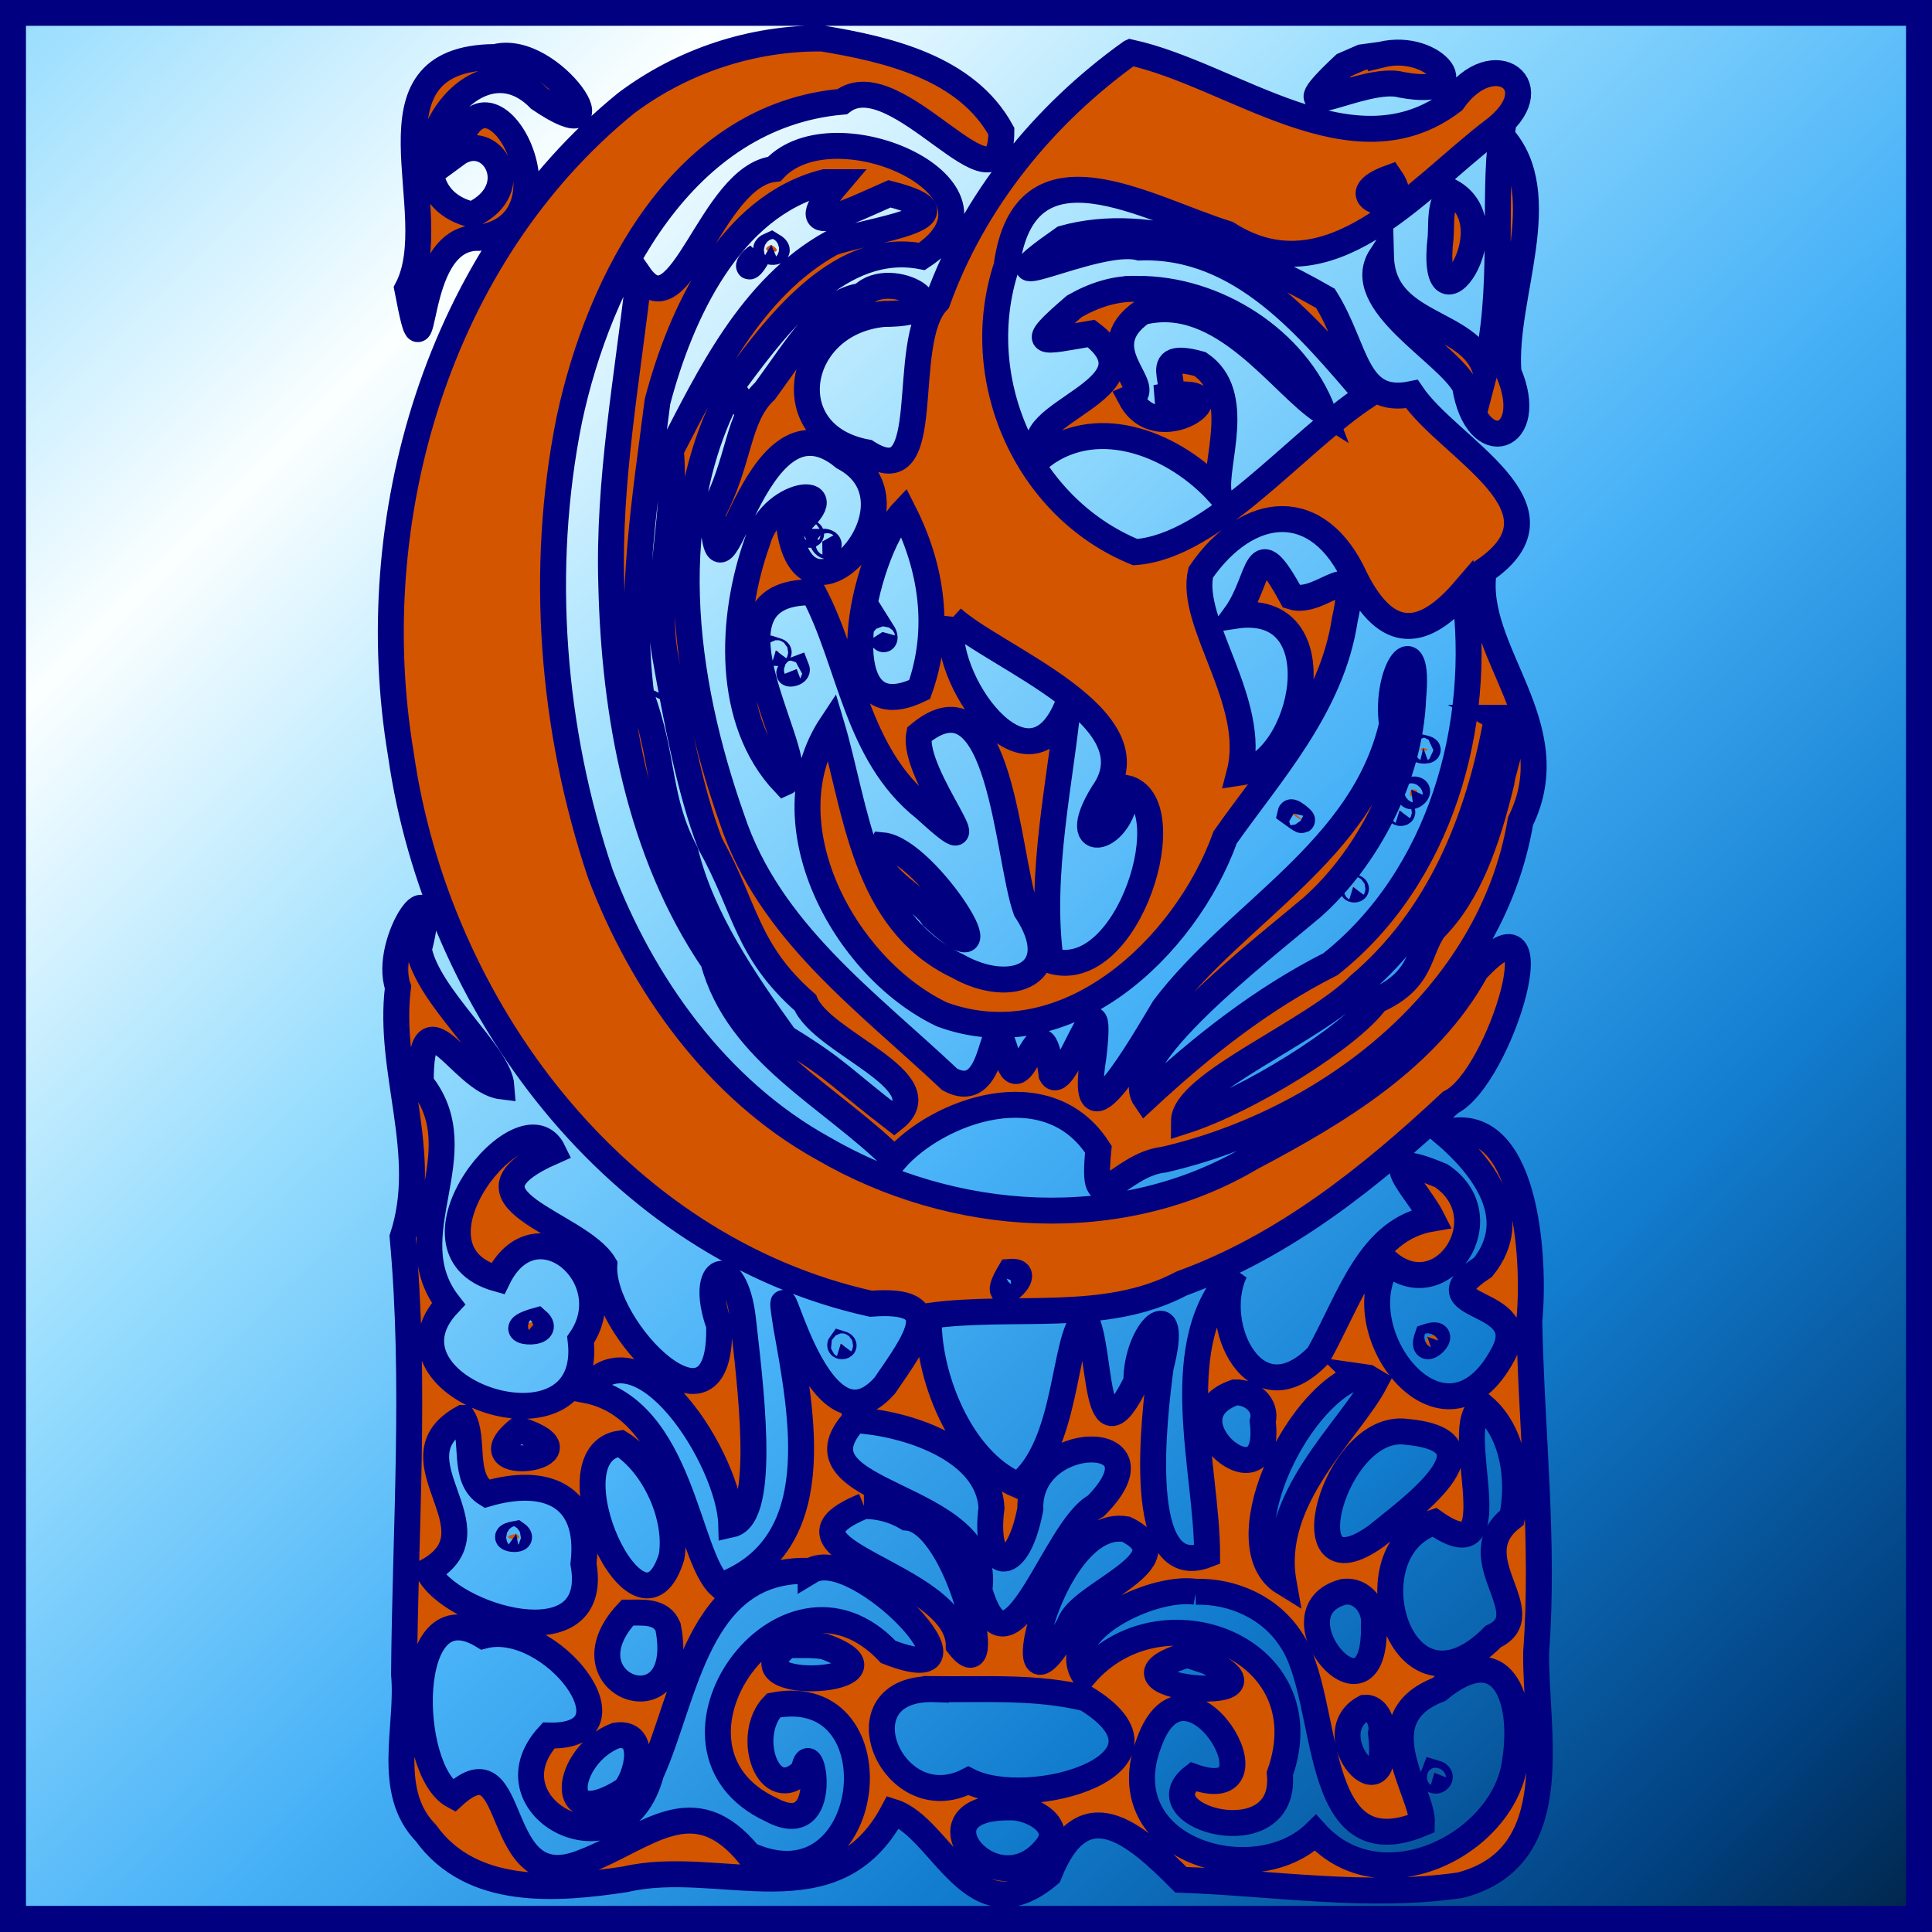<?xml version="1.0" encoding="UTF-8" standalone="no"?>
<!-- Created with Inkscape (http://www.inkscape.org/) -->

<svg
   xmlns:dc="http://purl.org/dc/elements/1.1/"
   xmlns:cc="http://creativecommons.org/ns#"
   xmlns:rdf="http://www.w3.org/1999/02/22-rdf-syntax-ns#"
   xmlns:svg="http://www.w3.org/2000/svg"
   xmlns="http://www.w3.org/2000/svg"
   xmlns:xlink="http://www.w3.org/1999/xlink"
   xmlns:sodipodi="http://sodipodi.sourceforge.net/DTD/sodipodi-0.dtd"
   xmlns:inkscape="http://www.inkscape.org/namespaces/inkscape"
   width="150"
   height="150"
   viewBox="0 0 150 150"
   id="svg2"
   version="1.1"
   inkscape:version="0.91 r13725"
   sodipodi:docname="45_eibauoma.svg">
  <rect x="0" y="0" width="150" height="150" fill="#333333" stroke="none"/>
  <defs
     id="defs4">
    <inkscape:path-effect
       effect="powerstroke"
       id="path-effect4196"
       is_visible="true"
       offset_points="0,5.1751646e-008"
       sort_points="true"
       interpolator_type="Linear"
       interpolator_beta="0.2"
       start_linecap_type="zerowidth"
       linejoin_type="round"
       miter_limit="4"
       end_linecap_type="zerowidth"
       cusp_linecap_type="round" />
    <inkscape:path-effect
       effect="spiro"
       id="path-effect4194"
       is_visible="true" />
    <linearGradient
       id="linearGradient4152">
      <stop
         id="stop4154"
         offset="0"
         stop-color="#424343" />
      <stop
         id="stop4156"
         offset="0.36"
         stop-color="#c0ffff" />
      <stop
         id="stop4158"
         offset="0.51"
         stop-color="#ffffff" />
      <stop
         id="stop4160"
         offset="0.66"
         stop-color="#c0ffff" />
      <stop
         id="stop4162"
         offset="1"
         stop-color="#424343" />
    </linearGradient>
    <linearGradient
       id="linearGradient4178">
      <stop
         id="stop4180"
         offset="0"
         stop-color="#020202" />
      <stop
         id="stop4182"
         offset="0.2"
         stop-color="#01407f" />
      <stop
         id="stop4184"
         offset="0.402"
         stop-color="#127dcf" />
      <stop
         id="stop4186"
         offset="0.6"
         stop-color="#47b1f7" />
      <stop
         id="stop4188"
         offset="0.8"
         stop-color="#97ddfe" />
      <stop
         id="stop4190"
         offset="1"
         stop-color="#fbffff" />
    </linearGradient>
    <linearGradient
       id="linearGradient4207">
      <stop
         id="stop4209"
         offset="0"
         stop-color="#481318" />
      <stop
         id="stop4211"
         offset="0.2"
         stop-color="#edafb9" />
      <stop
         id="stop4213"
         offset="0.4"
         stop-color="#ffffac" />
      <stop
         id="stop4215"
         offset="0.6"
         stop-color="#402a16" />
      <stop
         id="stop4217"
         offset="0.8"
         stop-color="#454e00" />
      <stop
         id="stop4219"
         offset="1"
         stop-color="#eec28c" />
    </linearGradient>
    <linearGradient
       inkscape:collect="always"
       xlink:href="#linearGradient4178"
       id="linearGradient4188"
       x1="97.112"
       y1="1092.635"
       x2="-37.89"
       y2="955.635"
       gradientUnits="userSpaceOnUse"
       spreadMethod="reflect" />
  </defs>
  <sodipodi:namedview
     id="base"
     pagecolor="#ffffff"
     bordercolor="#666666"
     borderopacity="1.0"
     inkscape:pageopacity="0.0"
     inkscape:pageshadow="2"
     inkscape:zoom="2"
     inkscape:cx="172.50898"
     inkscape:cy="101.44313"
     inkscape:document-units="px"
     inkscape:current-layer="layer1"
     showgrid="false"
     units="px"
     fit-margin-top="0"
     fit-margin-left="0"
     fit-margin-right="0"
     fit-margin-bottom="0"
     showborder="false"
     inkscape:window-width="1280"
     inkscape:window-height="657"
     inkscape:window-x="-8"
     inkscape:window-y="-8"
     inkscape:window-maximized="1"
     objecttolerance="20">
    <inkscape:grid
       type="xygrid"
       id="grid6433"
       spacingx="10"
       spacingy="10"
       originx="99.997"
       originy="100.003" />
  </sodipodi:namedview>
  <g
     inkscape:label="Ebene 1"
     inkscape:groupmode="layer"
     id="layer1"
     transform="translate(62.387,-923.638)">
    <rect
       style="opacity:1;fill:#ff8080;fill-opacity:1;fill-rule:evenodd;stroke:#000080;stroke-width:2.014;stroke-miterlimit:4;stroke-dasharray:none;stroke-dashoffset:0;stroke-opacity:1"
       id="rect4185"
       width="147.986"
       height="147.986"
       x="-61.882"
       y="924.642" />
    <rect
       style="opacity:1;fill:#d45500;fill-opacity:1;fill-rule:evenodd;stroke:#000080;stroke-width:2.014;stroke-miterlimit:4;stroke-dasharray:none;stroke-dashoffset:0;stroke-opacity:1"
       id="rect4136"
       width="147.986"
       height="147.986"
       x="-61.882"
       y="924.642" />
    <g
       id="g4199"
       transform="matrix(1,0,0,1,0.502,-0.009)">
      <path
         inkscape:connector-curvature="0"
         id="rect4171"
         d="m -61.881,924.643 c 0,49.328 0,98.656 0,147.984 49.328,0 98.656,0 147.984,0 0,-49.328 0,-98.656 0,-147.984 -49.328,0 -98.656,0 -147.984,0 z m 62.832,1.992 c 5.132,0.854 11.22,2.276 13.906,7.2 -0.012,7.075 -8.141,-5.525 -12.361,-2.293 -12.339,1.088 -18.873,13.839 -21.184,24.675 -2.356,11.681 -1.34,24.128 2.406,35.26 3.218,8.519 9.024,16.76 17.307,21.334 10.061,5.855 23.094,6.744 33.291,0.684 6.663,-3.52 13.661,-7.692 17.395,-14.5 6.49,-7.016 1.882,8.368 -1.98,10.239 -6.196,5.792 -12.84,11.132 -20.88,14.062 -5.961,3.161 -13.093,1.594 -19.621,2.519 -0.174,4.407 2.367,11.206 6.931,13.14 3.925,-3.094 3.46,-11.477 5.199,-12.971 1.321,2.235 0.602,11.826 3.981,4.917 -0.044,-3.991 3.448,-7.152 1.889,-1.125 -0.5,3.735 -2.101,16.811 3.602,14.58 -0.004,-6.743 -3.156,-16.492 2.16,-21.961 -1.984,4.077 1.566,11.572 6.479,6.481 2.485,-4.446 3.935,-9.795 8.82,-10.621 -1.172,-2.319 -4.89,-5.665 0.708,-3.329 4.783,3.194 0.119,10.279 -4.094,6.761 -3.501,5.423 4.37,15.602 8.898,7.11 2.49,-4.564 -6.833,-3.289 -1.551,-6.761 3.117,-3.875 -0.05,-7.886 -3.061,-10.439 6.449,-1.824 7.13,9.765 6.654,14.61 0.163,8.563 1.172,17.095 0.534,25.676 -0.106,6.251 2.435,15.978 -5.905,18.134 -7.175,1.04 -14.589,-0.18 -21.679,-0.424 -3.692,-3.724 -7.63,-7.073 -10.248,-0.397 -5.933,4.989 -8.306,-3.669 -12.094,-4.871 -4.538,8.549 -13.423,3.506 -20.802,5.231 -5.36,0.809 -11.929,1.337 -15.479,-3.6 -3.175,-3.266 -1.311,-8.242 -1.691,-12.31 0.089,-11.315 0.928,-22.652 -0.11,-33.95 2.128,-6.481 -1.184,-12.88 -0.359,-19.403 -1.244,-3.588 3.467,-10.135 1.619,-2.918 0.712,3.674 6.24,8.125 6.416,10.619 -3.131,-0.383 -6.296,-7.78 -6.269,-0.269 4.408,5.461 -2.028,11.764 2.149,17.145 -6.255,6.614 11.443,12.525 10.26,2.79 3.339,-4.835 -3.53,-10.691 -6.435,-4.724 -8.127,-2.26 2.037,-14.638 4.32,-9.9 -8.417,3.7 2.003,5.5 3.959,8.82 -0.314,4.968 9.207,14.647 8.91,4.679 -1.68,-4.683 1.22,-5.72 1.845,-0.54 0.494,4.529 1.974,15.39 -0.901,16.02 -0.124,-4.999 -7.08,-16.002 -11.294,-10.441 7.479,1.426 7.837,12.908 10.439,15.199 8.424,-3.116 6.358,-13.206 5.108,-20.226 -1.13,-7.273 2.199,10.905 7.672,4.668 2.396,-3.506 4.964,-6.823 -1.08,-6.345 -19.832,-4.404 -33.718,-23.152 -36.495,-42.659 -3.06,-18.246 2.879,-38.696 17.502,-50.564 4.358,-3.267 9.764,-5.06 15.213,-5.012 z m 23.939,1.08 c 7.985,1.751 17.298,9.691 25.021,3.779 3.158,-4.514 7.757,-1.12 3.059,2.34 -5.918,4.531 -12.691,13.012 -20.564,7.966 -6.197,-1.911 -15.755,-7.827 -17.146,2.52 -2.871,8.656 1.475,18.709 9.99,22.195 6.083,-0.447 12.418,-8.49 18.001,-12.16 -4.448,-5.159 -9.742,-11.787 -17.678,-11.49 -3.414,-0.903 -13.401,4.557 -5.902,-0.706 6.833,-1.904 14.624,1.359 20.35,4.655 2.451,3.908 2.278,8.337 6.706,7.427 2.898,4.283 12.791,8.841 5.584,13.733 -0.95,6.243 6.517,11.972 2.853,19.432 -2.29,13.561 -14.792,23.309 -27.694,26.278 -3.565,0.385 -5.695,5.223 -5.079,-0.804 -3.936,-6.141 -12.504,-2.974 -15.816,0.83 -4.81,-4.855 -12.173,-8.274 -14.084,-15.435 -5.752,-8.463 -7.68,-19.131 -7.92,-29.225 -0.249,-8.079 1.259,-16.057 2.158,-24.056 3.222,4.658 5.543,-7.679 10.494,-8.228 4.715,-5.043 19.327,1.615 11.467,6.789 -6.23,-1.218 -11.031,5.016 -14.37,9.525 -6.013,10.33 -4.191,23.358 -0.384,34.136 2.893,8.749 10.502,14.186 16.914,20.24 3.98,2.136 2.989,-7.11 4.5,-1.608 1.112,3.852 2.563,-5.595 3.408,1.247 0.974,1.802 4.16,-9.235 3.252,-1.44 -1.309,8.091 3.828,-1.034 5.478,-3.757 5.628,-7.439 15.437,-12.216 17.696,-22.005 -0.584,-4.284 2.183,-7.854 1.645,-2.053 -0.236,6.141 -3.577,12.489 -7.9,16.296 -4.245,3.582 -14.965,11.843 -12.902,14.822 4.369,-4.058 9.049,-7.758 14.387,-10.457 8.52,-6.749 11.846,-18.527 10.393,-29.025 -3.186,3.714 -6.008,3.966 -8.459,-0.9 -2.863,-6.354 -8.32,-5.822 -12.004,-0.494 -0.943,3.926 4.436,10.051 3.004,15.563 4.994,-0.731 7.684,-13.402 -0.359,-12.188 2.106,-2.877 1.458,-6.921 4.409,-1.486 2.37,0.766 5.35,-3.667 4.125,1.784 -1.018,6.748 -5.797,11.932 -9.287,16.897 -3.093,8.588 -12.369,17.305 -21.996,13.754 -7.661,-3.657 -13.607,-14.916 -8.572,-22.49 1.932,6.465 2.451,15.237 9.787,18.732 4.21,2.394 8.574,0.59 5.31,-4.349 -1.478,-4.114 -1.953,-18.925 -8.29,-13.64 -0.636,3.181 6.482,11.279 0.416,5.748 -5.331,-4.235 -5.768,-11.405 -8.64,-16.773 -9.743,-0.167 0.348,13.719 -2.243,14.809 -4.554,-4.814 -4.216,-12.825 -2.078,-18.79 1.148,-4.189 7.433,-4.536 2.498,-0.856 1.338,8.608 10.829,-2.131 4.191,-5.643 -7.214,-5.977 -9.619,14.392 -10.199,4.315 2.185,-4.051 1.88,-7.387 4.093,-9.473 2.556,-3.475 4.553,-7.011 7.509,-7.379 2.268,-2.37 8.348,1.402 1.723,1.404 -6.935,0.655 -8.447,9.442 -1.331,10.746 5.521,3.545 2.387,-8.53 5.488,-11.737 2.816,-7.817 8.262,-14.501 14.986,-19.314 z m 19.441,0.18 c 4.265,-1.063 7.546,3.439 1.619,2.34 -3.024,-0.848 -10.174,3.789 -4.499,-1.53 l 1.395,-0.608 1.485,-0.203 0,0 z m -68.76,0.18 c 4.478,-1.148 10.123,7.799 3.42,3.24 -5.574,-5.702 -12.813,7.152 -5.221,9 4.287,-2.012 1.485,-6.711 -1.26,-4.68 2.223,-9.176 10.001,5.251 1.799,6.48 -5.544,-0.188 -3.869,12.906 -5.58,3.959 3.1,-5.927 -4.046,-17.926 6.842,-18 z m 78.119,6.121 c 4.178,4.588 0.082,12.51 0.539,18.359 2.274,5.291 -2.445,6.89 -3.374,1.08 -1.328,-2.605 -8.847,-6.496 -6.524,-10.08 0.144,5.532 6.923,4.861 8.1,8.82 1.552,-5.894 0.578,-13.387 1.26,-18.18 z m -8.641,3.24 c -4.731,1.705 2.259,3.24 0,0 z m -43.92,0.359 c -7.343,1.867 -11.178,10.207 -12.971,17.033 -0.93,7.371 -2.223,15.054 -1.26,22.792 1.841,5.066 1.223,7.997 3.433,12.195 1.291,5.217 4.61,10.042 7.739,14.4 4.174,2.55 4.423,3.214 8.46,6.301 3.732,-2.963 -5.597,-5.855 -6.896,-9.023 -4.597,-4.041 -4.592,-7.321 -7.373,-12.316 -1.551,-3.961 -2.649,-9.723 -3.551,-14.843 -0.784,-5.089 0.969,-10.857 0.481,-15.72 2.92,-5.601 6.208,-12.628 12.479,-16.095 2.55,-0.973 11.672,-2 4.501,-3.824 -2.872,1.246 -8.12,3.971 -3.961,-0.9 -0.36,0 -0.72,0 -1.08,0 z m 48.6,0.721 c 4.853,2.628 -1.757,12.004 -0.764,3.509 0.074,-1.164 -0.101,-2.568 0.764,-3.509 z m -52.738,4.139 c 1.467,0.865 -1.399,0.594 0,0 z m -1.08,0.9 c -0.766,1.399 -0.967,0.628 0,0 z m 29.52,2.52 c 6.067,-0.031 12.274,3.93 14.4,9.541 -3.185,-1.989 -7.82,-9.301 -14.041,-7.74 -4.114,2.865 1.061,5.819 -0.9,6.66 2.315,4.384 9.558,-1.551 1.98,0 2.987,0.147 -1.351,-3.955 3.42,-2.622 3.419,2.322 1.063,7.77 1.44,10.001 -3.29,-3.638 -9.238,-6.188 -13.68,-2.879 -2.469,-3.338 9.532,-5.134 3.781,-9.495 -3.893,0.65 -5.096,1.145 -1.305,-2.115 1.5,-0.854 3.16,-1.416 4.905,-1.35 z m -29.881,8.461 c -0.967,0.833 -1.181,0.612 0,0 z m 11.701,8.82 c -3.1,3.261 -6.184,17.419 1.259,13.825 1.668,-4.653 0.953,-9.47 -1.259,-13.825 z m -7.381,1.619 c 0.596,0.187 -0.247,0.332 0,0 z m -0.721,0.18 c 0.601,0.186 -0.247,0.333 0,0 z m 1.801,0.541 c 0.867,-0.014 0.447,0.796 0,0 z m 10.08,5.939 c -1.012,4.599 5.975,14.448 9,6.66 -0.501,5.59 -2.291,13.25 -1.338,19.935 6.074,1.873 10.351,-12.379 5.839,-13.41 0.021,4.14 -4.844,5.345 -1.779,0.406 4.169,-5.869 -8.334,-10.489 -11.722,-13.59 z m -5.4,1.08 c 0.46,0.727 -0.216,0.783 0,0 z m -8.279,1.439 c 0.596,0.187 -0.247,0.332 0,0 z m 1.619,1.441 c 0.166,0.424 -1.397,0.52 0,0 z m -11.16,1.619 -0.18,0.359 0.18,-0.359 z m 65.521,2.16 c -1.387,7.835 -4.434,15.464 -10.677,20.755 -3.518,3.599 -13.62,7.649 -13.624,10.565 4.964,-1.587 12.935,-6.549 14.939,-9.361 3.656,-1.615 3.199,-3.804 4.5,-5.58 2.683,-2.7 4.11,-6.8 5.211,-11.358 0.143,-1.365 1.569,-3.93 -0.35,-5.021 z m -5.715,2.34 c 1.093,0.264 -0.851,0.307 0,0 z m -0.945,3.24 c 1.289,-0.167 -0.542,1.238 0,0 z m -0.9,1.619 c 0.596,0.187 -0.247,0.332 0,0 z m -8.461,0.18 c 1.975,1.452 0.08,-0.344 0,0 z m -31.68,2.521 c 3.485,0.318 10.407,11.507 3.916,5.58 -1.022,-1.669 -5.11,-3.239 -3.916,-5.58 z m 36.541,3.24 c 0.596,0.187 -0.247,0.332 0,0 z m -26.641,29.879 c -2.079,3.487 2.355,-0.196 0,0 z m -36.721,3.779 c 1.521,1.315 -3.421,0.952 0,0 z m 69.121,1.262 c 2.04,-0.681 -0.69,1.96 0,0 z m -45.541,0.539 c 0.601,0.186 -0.247,0.333 0,0 z m 40.141,2.519 c -4.933,1.694 -10.294,13.235 -5.76,16.021 -1.165,-6.515 5.116,-11.774 7.11,-15.571 l -0.563,-0.338 -0.788,-0.113 0,0 z m -9.539,1.26 c -5.786,2.025 2.994,9.263 2.158,2.264 0.339,-1.307 -0.884,-2.31 -2.158,-2.264 z m 19.26,1.08 c -2.751,1.196 2.524,13.441 -3.781,9 -6.714,2.17 -2.667,16.203 4.579,8.872 3.776,-1.752 -2.64,-6.088 1.452,-9.231 0.612,-2.855 0.129,-6.64 -2.249,-8.641 z m -79.201,0.9 c -5.81,3.19 3.043,8.655 -2.699,11.881 1.669,3.548 13.436,7.127 12.061,-0.541 0.639,-5.536 -3.129,-6.734 -7.516,-5.444 -1.967,-1.206 -0.88,-4.261 -1.845,-5.896 z m 30.42,0.18 c -5.504,6.018 10.9,5.458 9.676,13.185 2.342,7.995 5.784,-4.828 9.046,-6.525 5.87,-5.905 -5.258,-5.873 -5.086,0.225 -1.044,5.508 -3.663,4.794 -3.015,-0.07 -0.237,-4.642 -6.831,-6.625 -10.621,-6.816 z m -26.1,0.721 c -4.591,3.709 6.748,2.154 0,0 z m 68.939,0.18 c -5.639,-0.78 -9.327,13.101 -2.339,8.089 2.427,-2.004 10.056,-7.373 2.339,-8.089 z m -61.02,0.9 c -5.769,0.773 1.507,16.778 3.961,8.807 0.526,-3.088 -1.352,-7.176 -3.961,-8.807 z m 18.9,4.859 c -8.396,3.413 7.343,5.197 7.36,10.82 3.12,4.007 -0.031,-9.636 -4.031,-9.92 -1.001,-0.596 -2.165,-0.906 -3.33,-0.9 z m 20.34,1.801 c -6.09,-1.03 -9.776,17.204 -4.388,7.391 0.704,-2.424 9.309,-4.988 4.388,-7.391 z m -47.34,0.359 c 1.014,0.714 -1.843,0.334 0,0 z m 22.859,2.881 c -8.817,-0.345 -9.703,9.818 -12.383,15.706 -2.263,8.459 -13.096,2.656 -7.956,-2.927 7.38,0.202 0.178,-9.144 -5.085,-7.74 -6.268,-3.849 -5.976,10.463 -2.294,12.42 5.23,-4.767 2.795,8.141 10.08,5.142 4.952,-1.899 8.497,-5.874 12.869,-0.551 9.718,4.379 11.755,-13.497 1.89,-11.61 -2.28,2.348 -0.392,7.862 2.34,5.041 0.568,-3.25 2.315,5.664 -2.52,3.059 -10.363,-4.804 1.011,-20.805 9.09,-12.25 8.733,3.393 -2.429,-8.464 -6.031,-6.289 z m 29.881,1.619 c -3.413,-0.502 -10.804,3.107 -8.641,6.48 5.933,-6.984 18.67,-2.154 15.188,7.65 0.626,6.567 -10.765,3.342 -6.728,0.225 7.332,2.598 -0.488,-10.831 -3.419,-2.654 -3.19,8.338 8.198,11.657 12.914,7.02 5.204,5.755 14.824,0.72 15.511,-5.677 0.724,-4.764 -0.987,-9.526 -5.932,-5.453 -5.842,2.256 -1.201,7.946 -1.311,10.399 -8.819,3.71 -6.989,-9.623 -10.161,-14.268 -1.594,-2.489 -4.512,-3.802 -7.422,-3.722 z m 11.52,0 c -5.872,1.527 2.512,11.316 2.332,2.558 0.121,-1.336 -0.888,-2.724 -2.332,-2.558 z m -55.619,1.621 c -5.329,5.691 4.751,9.268 3.15,1.113 -0.54,-1.303 -2.018,-1.108 -3.15,-1.113 z m 12.42,2.52 c -4.999,3.98 10.351,2.824 2.857,0.101 -0.947,-0.152 -1.904,-0.088 -2.857,-0.101 z m 31.139,0.721 c -8.629,2.581 8.844,4.151 1.441,0.539 l -1.08,-0.359 -0.361,-0.18 z m -19.619,2.699 c -7.779,-0.299 -3.435,10.193 2.52,7.109 4.722,2.432 17.476,-1.305 9.136,-6.39 -3.812,-0.941 -7.764,-0.679 -11.656,-0.72 z m 33.301,1.44 c -3.927,2.081 2.141,8.852 1.26,1.98 0.183,-0.752 -0.301,-2.056 -1.26,-1.98 z m -58.141,2.16 c -3.932,1.512 -4.831,7.763 0.674,4.23 0.942,-0.989 1.862,-4.618 -0.674,-4.23 z m 63.539,2.881 c 1.179,0.332 -0.496,1.229 0,0 z m -32.939,2.699 c -7.923,-0.092 -0.997,8.24 2.937,2.982 1.228,-1.778 -1.566,-3.058 -2.937,-2.982 z"
         style="opacity:1;fill:url(#linearGradient4188);fill-opacity:1;fill-rule:evenodd;stroke:#000080;stroke-width:2.014;stroke-miterlimit:4;stroke-dasharray:none;stroke-dashoffset:0;stroke-opacity:1" />
    </g>
  </g>
</svg>
